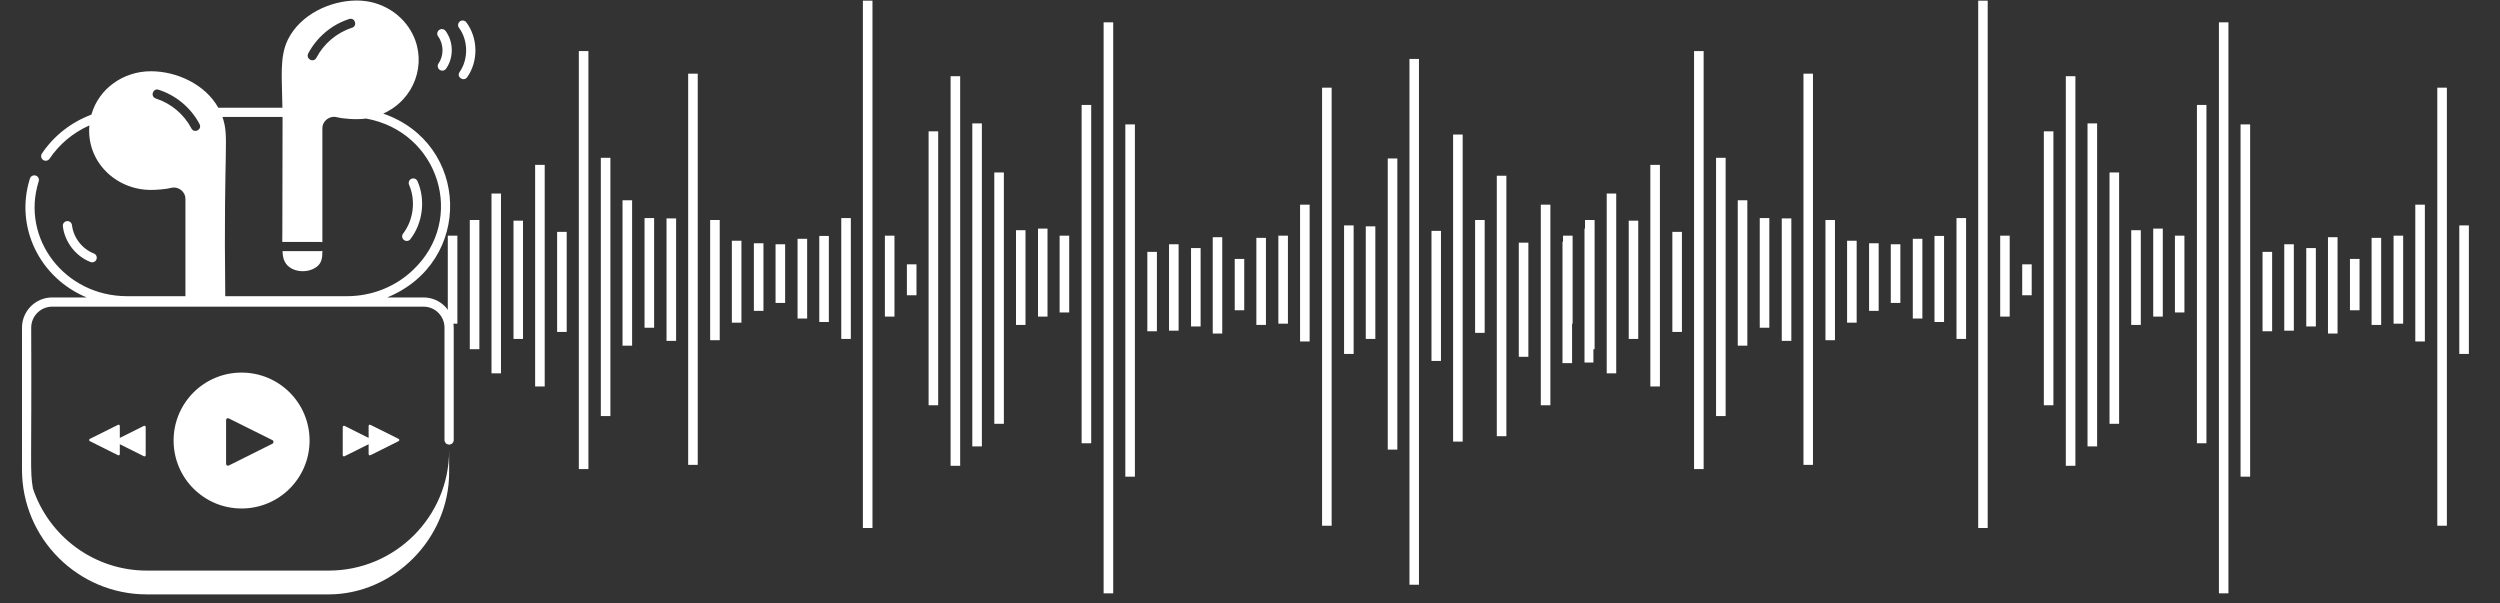 <?xml version="1.0" encoding="UTF-8"?>
<svg xmlns="http://www.w3.org/2000/svg" xmlns:xlink="http://www.w3.org/1999/xlink" width="174" zoomAndPan="magnify" viewBox="0 0 130.5 31.5" height="42" preserveAspectRatio="xMidYMid meet" version="1.0">
  <rect x="0" y="0" width="130.5" height="31.5" fill="#333333" stroke="none"/>
  <defs>
    <clipPath id="5572ee8024">
      <path d="M 1 0 L 24 0 L 24 31.008 L 1 31.008 Z M 1 0 " clip-rule="nonzero"></path>
    </clipPath>
    <clipPath id="b372b1a997">
      <path d="M 23.375 0 L 83.176 0 L 83.176 31 L 23.375 31 Z M 23.375 0 " clip-rule="nonzero"></path>
    </clipPath>
    <clipPath id="6e09b35c73">
      <path d="M 81.59 0 L 129.234 0 L 129.234 31 L 81.59 31 Z M 81.59 0 " clip-rule="nonzero"></path>
    </clipPath>
  </defs>
  <path fill="#ffffff" d="M 23.09 3.688 C 23.164 3.688 23.238 3.652 23.285 3.586 C 23.691 3.008 23.68 2.18 23.258 1.613 C 23.176 1.508 23.027 1.484 22.922 1.566 C 22.812 1.645 22.793 1.797 22.871 1.902 C 23.168 2.301 23.176 2.906 22.891 3.309 C 22.781 3.469 22.895 3.688 23.09 3.688 Z M 23.09 3.688 " fill-opacity="1" fill-rule="nonzero"></path>
  <path fill="#ffffff" d="M 24.387 4.031 C 24.977 3.195 24.957 1.988 24.344 1.168 C 24.266 1.062 24.113 1.039 24.008 1.117 C 23.902 1.199 23.879 1.348 23.961 1.453 C 24.445 2.105 24.457 3.094 23.992 3.758 C 23.809 4.02 24.203 4.285 24.387 4.031 Z M 24.387 4.031 " fill-opacity="1" fill-rule="nonzero"></path>
  <path fill="#ffffff" d="M 14.746 13.109 C 14.75 13.254 14.77 13.406 14.816 13.547 C 15.047 14.219 16.02 14.32 16.535 13.926 C 16.816 13.711 16.828 13.406 16.828 13.09 C 16.801 13.105 16.77 13.109 16.738 13.109 Z M 14.746 13.109 " fill-opacity="1" fill-rule="nonzero"></path>
  <g clip-path="url(#5572ee8024)">
    <path fill="#ffffff" d="M 1.148 17.105 L 1.148 24.512 C 1.148 28.105 4.07 31.027 7.664 31.027 L 17.156 31.027 C 20.527 31.027 23.445 28.141 23.445 24.66 L 23.445 23.504 C 23.445 26.973 20.633 29.785 17.156 29.785 L 7.668 29.785 C 4.898 29.785 2.551 27.988 1.719 25.5 C 1.555 24.523 1.66 24.496 1.629 17.105 C 1.629 16.5 2.121 16.008 2.723 16.008 L 22.109 16.008 C 22.715 16.008 23.203 16.5 23.203 17.105 L 23.203 22.969 C 23.203 23.102 23.312 23.207 23.445 23.207 C 23.578 23.207 23.684 23.102 23.684 22.969 L 23.684 17.105 C 23.684 16.234 22.977 15.527 22.109 15.527 L 20.211 15.527 C 24.727 13.676 24.523 7.488 20.004 5.93 C 21.656 5.188 22.285 3.312 21.555 1.816 C 21.043 0.758 19.922 0.027 18.629 0.027 C 17.227 0.027 15.668 0.766 15.027 2.07 C 14.582 2.977 14.723 4.059 14.742 5.625 L 11.395 5.625 C 10.719 4.406 9.23 3.719 7.875 3.719 C 6.438 3.719 5.156 4.625 4.77 5.984 C 3.73 6.375 2.82 7.07 2.188 8.016 C 2.113 8.129 2.145 8.277 2.254 8.352 C 2.359 8.422 2.512 8.398 2.586 8.285 C 3.102 7.52 3.809 6.93 4.664 6.547 C 4.504 8.449 6.055 9.914 7.875 9.914 C 8.164 9.914 8.656 9.879 8.926 9.809 C 9.312 9.711 9.68 9.996 9.68 10.391 L 9.68 15.461 L 6.633 15.461 C 3.375 15.461 1.074 12.449 2.02 9.465 C 2.062 9.34 1.992 9.203 1.863 9.164 C 1.734 9.125 1.602 9.195 1.562 9.32 C 0.766 11.836 2.059 14.504 4.527 15.527 L 2.723 15.527 C 1.855 15.527 1.148 16.234 1.148 17.105 Z M 16.09 2.789 C 16.535 1.945 17.312 1.285 18.23 0.992 C 18.539 0.898 18.672 1.359 18.375 1.449 C 17.582 1.703 16.902 2.277 16.516 3.016 C 16.363 3.301 15.945 3.074 16.09 2.789 Z M 8.133 5.141 C 7.824 5.035 7.988 4.586 8.277 4.684 C 9.195 4.977 9.973 5.633 10.418 6.48 C 10.562 6.766 10.141 6.984 9.992 6.703 C 9.602 5.961 8.926 5.395 8.133 5.141 Z M 11.613 6.105 L 14.75 6.105 C 14.742 13.277 14.734 12.582 14.734 12.629 C 16.836 12.633 16.773 12.617 16.828 12.648 L 16.828 6.699 C 16.828 6.297 17.219 6.023 17.582 6.117 C 17.879 6.195 18.59 6.262 19.109 6.188 C 22.934 6.879 24.344 11.453 21.566 14.086 C 20.641 14.973 19.41 15.461 18.105 15.461 L 11.758 15.461 C 11.664 7.309 11.977 7.223 11.613 6.105 Z M 11.613 6.105 " fill-opacity="1" fill-rule="nonzero"></path>
  </g>
  <path fill="#ffffff" d="M 9.062 22.996 C 9.062 24.957 10.648 26.543 12.609 26.543 C 14.574 26.543 16.16 24.957 16.16 22.996 C 16.16 21.035 14.574 19.449 12.609 19.449 C 10.648 19.449 9.062 21.035 9.062 22.996 Z M 14.223 23.16 L 11.941 24.301 C 11.875 24.332 11.801 24.285 11.801 24.207 L 11.801 21.93 C 11.801 21.852 11.875 21.805 11.941 21.84 L 14.223 22.977 C 14.297 23.016 14.297 23.121 14.223 23.16 Z M 14.223 23.16 " fill-opacity="1" fill-rule="nonzero"></path>
  <path fill="#ffffff" d="M 19.336 23.762 L 20.809 23.027 C 20.855 23.004 20.855 22.934 20.809 22.91 L 19.336 22.176 C 19.293 22.152 19.242 22.184 19.242 22.234 L 19.242 22.859 L 17.984 22.23 C 17.941 22.211 17.891 22.242 17.891 22.289 L 17.891 23.758 C 17.891 23.809 17.941 23.84 17.984 23.816 L 19.242 23.188 L 19.242 23.703 C 19.242 23.754 19.293 23.785 19.336 23.762 Z M 19.336 23.762 " fill-opacity="1" fill-rule="nonzero"></path>
  <path fill="#ffffff" d="M 6.16 22.176 L 4.688 22.91 C 4.641 22.934 4.641 23.004 4.688 23.027 L 6.16 23.762 C 6.203 23.785 6.254 23.754 6.254 23.703 L 6.254 23.188 L 7.512 23.816 C 7.555 23.84 7.605 23.809 7.605 23.758 L 7.605 22.289 C 7.605 22.242 7.555 22.211 7.512 22.23 L 6.254 22.859 L 6.254 22.234 C 6.254 22.184 6.203 22.152 6.16 22.176 Z M 6.16 22.176 " fill-opacity="1" fill-rule="nonzero"></path>
  <path fill="#ffffff" d="M 21.422 12.484 C 22.07 11.645 22.223 10.43 21.793 9.457 C 21.742 9.336 21.598 9.281 21.477 9.332 C 21.355 9.387 21.301 9.527 21.355 9.648 C 21.711 10.465 21.586 11.488 21.043 12.191 C 20.961 12.297 20.98 12.445 21.086 12.527 C 21.191 12.609 21.344 12.59 21.422 12.484 Z M 21.422 12.484 " fill-opacity="1" fill-rule="nonzero"></path>
  <path fill="#ffffff" d="M 5.035 13.539 C 5.082 13.418 5.023 13.277 4.898 13.23 C 4.289 12.996 3.832 12.402 3.758 11.754 C 3.742 11.621 3.621 11.527 3.492 11.543 C 3.359 11.559 3.266 11.676 3.281 11.809 C 3.375 12.629 3.953 13.379 4.723 13.676 C 4.844 13.727 4.988 13.664 5.035 13.539 Z M 5.035 13.539 " fill-opacity="1" fill-rule="nonzero"></path>
  <g clip-path="url(#b372b1a997)">
    <path fill="#ffffff" d="M 83.211 11.934 L 83.211 18.926 L 82.711 18.926 L 82.711 11.934 Z M 81.562 18.957 L 82.062 18.957 L 82.062 12.617 L 81.562 12.617 Z M 80.43 21.156 L 80.93 21.156 L 80.93 10.684 L 80.43 10.684 Z M 79.281 18.625 L 79.781 18.625 L 79.781 12.668 L 79.281 12.668 Z M 78.133 22.77 L 78.633 22.77 L 78.633 9.172 L 78.133 9.172 Z M 77 17.375 L 77.5 17.375 L 77.5 11.484 L 77 11.484 Z M 75.852 23.051 L 76.352 23.051 L 76.352 7.023 L 75.852 7.023 Z M 74.723 18.84 L 75.219 18.84 L 75.219 12.051 L 74.723 12.051 Z M 73.574 30.523 L 74.07 30.523 L 74.07 3.078 L 73.574 3.078 Z M 72.441 23.469 L 72.941 23.469 L 72.941 8.273 L 72.441 8.273 Z M 71.293 17.691 L 71.793 17.691 L 71.793 11.816 L 71.293 11.816 Z M 70.16 18.477 L 70.66 18.477 L 70.66 11.766 L 70.16 11.766 Z M 69.012 27.445 L 69.512 27.445 L 69.512 4.578 L 69.012 4.578 Z M 67.863 17.824 L 68.363 17.824 L 68.363 10.684 L 67.863 10.684 Z M 66.73 16.895 L 67.23 16.895 L 67.23 12.301 L 66.73 12.301 Z M 65.582 16.961 L 66.082 16.961 L 66.082 12.418 L 65.582 12.418 Z M 64.453 16.195 L 64.949 16.195 L 64.949 13.516 L 64.453 13.516 Z M 63.305 17.41 L 63.801 17.41 L 63.801 12.383 L 63.305 12.383 Z M 62.172 17.043 L 62.672 17.043 L 62.672 12.949 L 62.172 12.949 Z M 61.023 17.262 L 61.523 17.262 L 61.523 12.75 L 61.023 12.75 Z M 59.891 17.293 L 60.391 17.293 L 60.391 13.148 L 59.891 13.148 Z M 58.742 24.883 L 59.242 24.883 L 59.242 6.492 L 58.742 6.492 Z M 57.609 30.973 L 58.109 30.973 L 58.109 1.164 L 57.609 1.164 Z M 56.461 23.137 L 56.961 23.137 L 56.961 5.477 L 56.461 5.477 Z M 55.312 16.312 L 55.812 16.312 L 55.812 12.301 L 55.312 12.301 Z M 54.184 16.527 L 54.68 16.527 L 54.68 11.934 L 54.184 11.934 Z M 53.035 16.961 L 53.531 16.961 L 53.531 12.016 L 53.035 12.016 Z M 51.902 22.121 L 52.402 22.121 L 52.402 9.004 L 51.902 9.004 Z M 50.754 23.301 L 51.254 23.301 L 51.254 6.441 L 50.754 6.441 Z M 49.621 24.316 L 50.121 24.316 L 50.121 3.977 L 49.621 3.977 Z M 48.473 21.156 L 48.973 21.156 L 48.973 6.855 L 48.473 6.855 Z M 47.34 15.414 L 47.84 15.414 L 47.84 13.797 L 47.34 13.797 Z M 46.191 16.527 L 46.691 16.527 L 46.691 12.301 L 46.191 12.301 Z M 45.043 27.562 L 45.543 27.562 L 45.543 0.035 L 45.043 0.035 Z M 43.914 17.691 L 44.414 17.691 L 44.414 11.383 L 43.914 11.383 Z M 42.766 16.809 L 43.266 16.809 L 43.266 12.316 L 42.766 12.316 Z M 41.633 16.629 L 42.133 16.629 L 42.133 12.465 L 41.633 12.465 Z M 40.484 15.812 L 40.984 15.812 L 40.984 12.75 L 40.484 12.75 Z M 39.352 16.227 L 39.852 16.227 L 39.852 12.699 L 39.352 12.699 Z M 38.203 16.844 L 38.703 16.844 L 38.703 12.566 L 38.203 12.566 Z M 37.07 17.758 L 37.57 17.758 L 37.57 11.484 L 37.07 11.484 Z M 35.922 24.266 L 36.422 24.266 L 36.422 3.844 L 35.922 3.844 Z M 34.793 17.793 L 35.293 17.793 L 35.293 11.402 L 34.793 11.402 Z M 33.645 17.109 L 34.145 17.109 L 34.145 11.383 L 33.645 11.383 Z M 32.496 18.043 L 32.996 18.043 L 32.996 10.453 L 32.496 10.453 Z M 31.363 21.719 L 31.863 21.719 L 31.863 8.238 L 31.363 8.238 Z M 30.215 24.484 L 30.715 24.484 L 30.715 2.664 L 30.215 2.664 Z M 29.082 17.328 L 29.582 17.328 L 29.582 12.102 L 29.082 12.102 Z M 27.934 20.172 L 28.434 20.172 L 28.434 8.605 L 27.934 8.605 Z M 26.805 17.691 L 27.301 17.691 L 27.301 11.52 L 26.805 11.52 Z M 25.656 19.488 L 26.152 19.488 L 26.152 10.102 L 25.656 10.102 Z M 24.523 18.227 L 25.023 18.227 L 25.023 11.484 L 24.523 11.484 Z M 23.375 16.895 L 23.875 16.895 L 23.875 12.301 L 23.375 12.301 Z M 23.375 16.895 " fill-opacity="1" fill-rule="nonzero"></path>
  </g>
  <g clip-path="url(#6e09b35c73)">
    <path fill="#ffffff" d="M 141.426 11.934 L 141.426 18.926 L 140.926 18.926 L 140.926 11.934 Z M 139.777 18.957 L 140.277 18.957 L 140.277 12.617 L 139.777 12.617 Z M 138.645 21.156 L 139.145 21.156 L 139.145 10.684 L 138.645 10.684 Z M 137.496 18.625 L 137.996 18.625 L 137.996 12.668 L 137.496 12.668 Z M 136.348 22.77 L 136.848 22.77 L 136.848 9.172 L 136.348 9.172 Z M 135.215 17.375 L 135.715 17.375 L 135.715 11.484 L 135.215 11.484 Z M 134.066 23.051 L 134.566 23.051 L 134.566 7.023 L 134.066 7.023 Z M 132.938 18.84 L 133.438 18.84 L 133.438 12.051 L 132.938 12.051 Z M 131.789 30.523 L 132.289 30.523 L 132.289 3.078 L 131.789 3.078 Z M 130.656 23.469 L 131.156 23.469 L 131.156 8.273 L 130.656 8.273 Z M 129.508 17.691 L 130.008 17.691 L 130.008 11.816 L 129.508 11.816 Z M 128.375 18.477 L 128.875 18.477 L 128.875 11.766 L 128.375 11.766 Z M 127.227 27.445 L 127.727 27.445 L 127.727 4.578 L 127.227 4.578 Z M 126.078 17.824 L 126.578 17.824 L 126.578 10.684 L 126.078 10.684 Z M 124.945 16.895 L 125.445 16.895 L 125.445 12.301 L 124.945 12.301 Z M 123.797 16.961 L 124.297 16.961 L 124.297 12.418 L 123.797 12.418 Z M 122.668 16.195 L 123.168 16.195 L 123.168 13.516 L 122.668 13.516 Z M 121.52 17.41 L 122.02 17.41 L 122.02 12.383 L 121.52 12.383 Z M 120.387 17.043 L 120.887 17.043 L 120.887 12.949 L 120.387 12.949 Z M 119.238 17.262 L 119.738 17.262 L 119.738 12.75 L 119.238 12.75 Z M 118.105 17.293 L 118.605 17.293 L 118.605 13.148 L 118.105 13.148 Z M 116.957 24.883 L 117.457 24.883 L 117.457 6.492 L 116.957 6.492 Z M 115.828 30.973 L 116.324 30.973 L 116.324 1.164 L 115.828 1.164 Z M 114.68 23.137 L 115.176 23.137 L 115.176 5.477 L 114.68 5.477 Z M 113.531 16.312 L 114.027 16.312 L 114.027 12.301 L 113.531 12.301 Z M 112.398 16.527 L 112.898 16.527 L 112.898 11.934 L 112.398 11.934 Z M 111.25 16.961 L 111.75 16.961 L 111.75 12.016 L 111.25 12.016 Z M 110.117 22.121 L 110.617 22.121 L 110.617 9.004 L 110.117 9.004 Z M 108.969 23.301 L 109.469 23.301 L 109.469 6.441 L 108.969 6.441 Z M 107.836 24.316 L 108.336 24.316 L 108.336 3.977 L 107.836 3.977 Z M 106.688 21.156 L 107.188 21.156 L 107.188 6.855 L 106.688 6.855 Z M 105.559 15.414 L 106.055 15.414 L 106.055 13.797 L 105.559 13.797 Z M 104.41 16.527 L 104.906 16.527 L 104.906 12.301 L 104.41 12.301 Z M 103.262 27.562 L 103.758 27.562 L 103.758 0.035 L 103.262 0.035 Z M 102.129 17.691 L 102.629 17.691 L 102.629 11.383 L 102.129 11.383 Z M 100.98 16.809 L 101.48 16.809 L 101.48 12.316 L 100.98 12.316 Z M 99.848 16.629 L 100.348 16.629 L 100.348 12.465 L 99.848 12.465 Z M 98.699 15.812 L 99.199 15.812 L 99.199 12.75 L 98.699 12.75 Z M 97.566 16.227 L 98.066 16.227 L 98.066 12.699 L 97.566 12.699 Z M 96.418 16.844 L 96.918 16.844 L 96.918 12.566 L 96.418 12.566 Z M 95.289 17.758 L 95.785 17.758 L 95.785 11.484 L 95.289 11.484 Z M 94.141 24.266 L 94.637 24.266 L 94.637 3.844 L 94.141 3.844 Z M 93.008 17.793 L 93.508 17.793 L 93.508 11.402 L 93.008 11.402 Z M 91.859 17.109 L 92.359 17.109 L 92.359 11.383 L 91.859 11.383 Z M 90.711 18.043 L 91.211 18.043 L 91.211 10.453 L 90.711 10.453 Z M 89.578 21.719 L 90.078 21.719 L 90.078 8.238 L 89.578 8.238 Z M 88.43 24.484 L 88.93 24.484 L 88.93 2.664 L 88.43 2.664 Z M 87.297 17.328 L 87.797 17.328 L 87.797 12.102 L 87.297 12.102 Z M 86.148 20.172 L 86.648 20.172 L 86.648 8.605 L 86.148 8.605 Z M 85.02 17.691 L 85.516 17.691 L 85.516 11.52 L 85.02 11.52 Z M 83.871 19.488 L 84.367 19.488 L 84.367 10.102 L 83.871 10.102 Z M 82.738 18.227 L 83.238 18.227 L 83.238 11.484 L 82.738 11.484 Z M 81.59 16.895 L 82.09 16.895 L 82.09 12.301 L 81.59 12.301 Z M 81.59 16.895 " fill-opacity="1" fill-rule="nonzero"></path>
  </g>
</svg>
